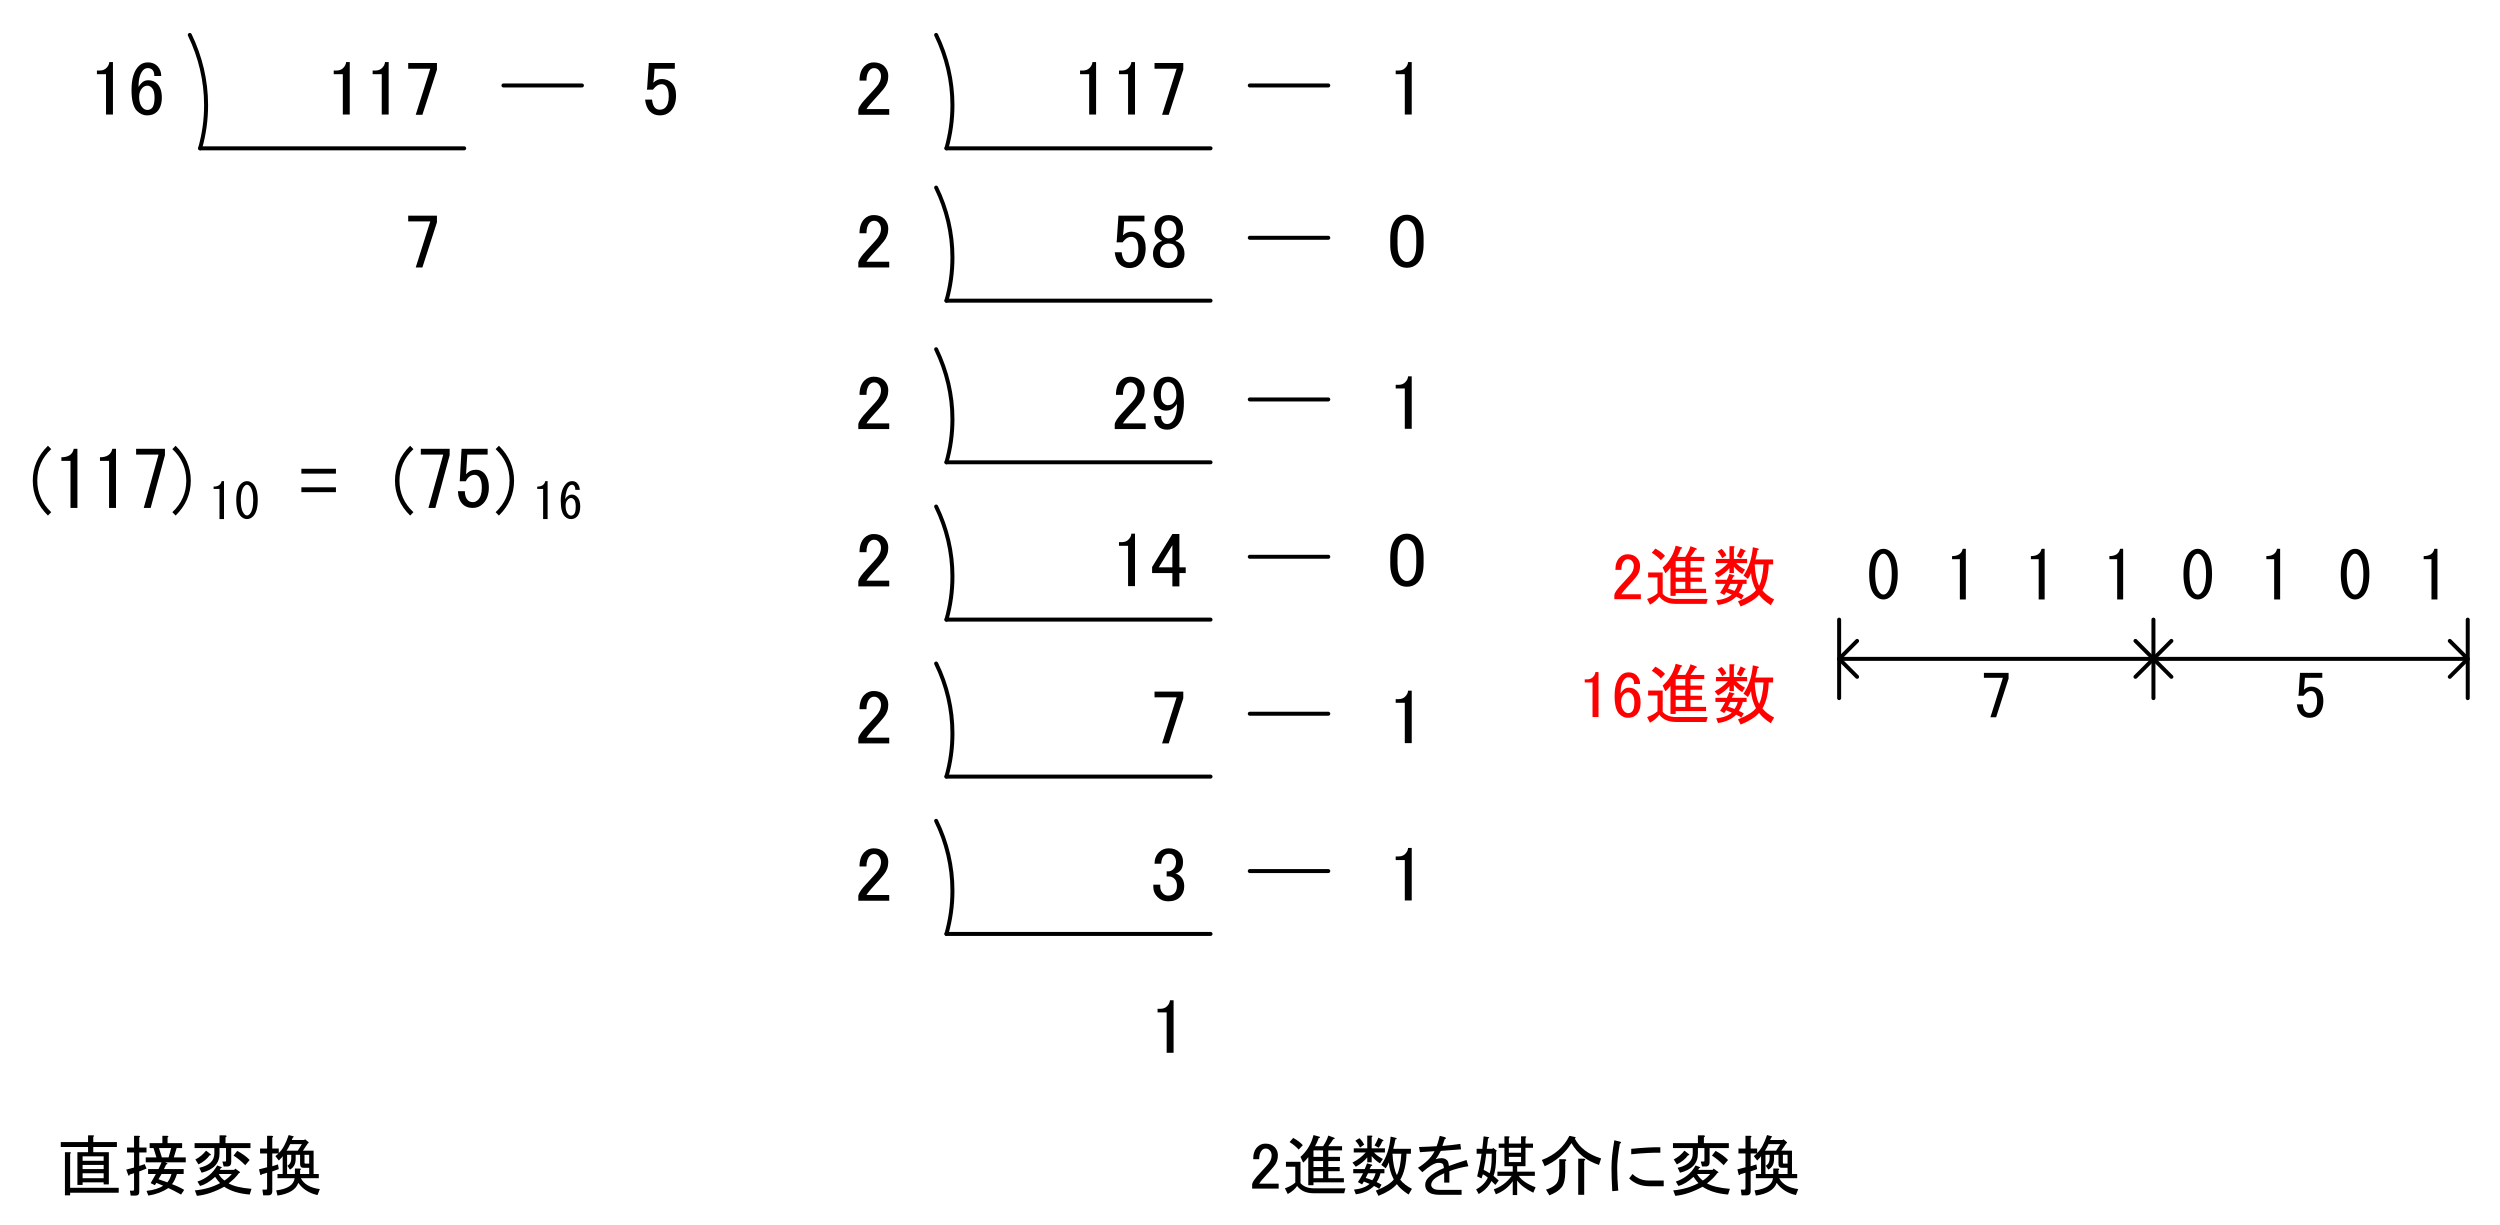<?xml version="1.0" encoding="UTF-8"?>
<svg xmlns="http://www.w3.org/2000/svg" xmlns:xlink="http://www.w3.org/1999/xlink" width="451pt" height="221pt" viewBox="0 0 451 221" version="1.2">
<defs>
<g>
<symbol overflow="visible" id="glyph0-0">
<path style="stroke:none;" d="M 2.906 -9.188 L 2.906 -0.828 L 11.156 -0.828 L 11.156 -9.188 Z M 1.812 -10.234 L 12.25 -10.234 L 12.25 0.219 L 1.812 0.219 Z M 1.812 -10.234 "/>
</symbol>
<symbol overflow="visible" id="glyph0-1">
<path style="stroke:none;" d="M 3.172 -8.594 C 3.504 -8.914 3.688 -9.281 3.719 -9.688 L 4.375 -9.688 L 4.375 -0.219 L 3.125 -0.219 L 3.125 -7.5 L 1.484 -7.5 L 1.484 -8.156 L 1.969 -8.156 C 2.477 -8.156 2.879 -8.301 3.172 -8.594 Z M 3.172 -8.594 "/>
</symbol>
<symbol overflow="visible" id="glyph0-2">
<path style="stroke:none;" d="M 0.938 -9.516 L 6.125 -9.516 L 6.125 -8.312 L 3.5 -0.172 L 2.297 -0.172 L 4.922 -8.484 L 0.938 -8.484 Z M 0.938 -9.516 "/>
</symbol>
<symbol overflow="visible" id="glyph0-3">
<path style="stroke:none;" d="M 0.766 -4.656 C 0.766 -6.656 1.203 -8.094 2.078 -8.969 C 2.516 -9.406 3.062 -9.625 3.719 -9.625 C 4.414 -9.625 4.984 -9.406 5.422 -8.969 C 5.891 -8.5 6.125 -7.898 6.125 -7.172 L 4.875 -7.172 C 4.875 -7.68 4.766 -8.047 4.547 -8.266 C 4.328 -8.484 4.051 -8.594 3.719 -8.594 C 3.395 -8.594 3.125 -8.484 2.906 -8.266 C 2.32 -7.68 2.031 -6.66 2.031 -5.203 C 2.176 -5.453 2.359 -5.688 2.578 -5.906 C 2.898 -6.238 3.301 -6.406 3.781 -6.406 C 4.438 -6.406 4.984 -6.188 5.422 -5.75 C 5.961 -5.195 6.234 -4.375 6.234 -3.281 C 6.234 -2.156 5.941 -1.301 5.359 -0.719 C 4.922 -0.281 4.32 -0.062 3.562 -0.062 C 2.906 -0.062 2.301 -0.332 1.75 -0.875 C 1.094 -1.531 0.766 -2.789 0.766 -4.656 Z M 3.672 -5.422 C 3.305 -5.422 2.992 -5.289 2.734 -5.031 C 2.336 -4.633 2.141 -4.086 2.141 -3.391 C 2.141 -2.516 2.359 -1.859 2.797 -1.422 C 3.047 -1.172 3.316 -1.047 3.609 -1.047 C 3.941 -1.047 4.219 -1.156 4.438 -1.375 C 4.758 -1.695 4.922 -2.332 4.922 -3.281 C 4.922 -4.125 4.758 -4.707 4.438 -5.031 C 4.176 -5.289 3.922 -5.422 3.672 -5.422 Z M 3.672 -5.422 "/>
</symbol>
<symbol overflow="visible" id="glyph0-4">
<path style="stroke:none;" d="M 1.375 -9.516 L 6.078 -9.516 L 6.078 -8.484 L 2.406 -8.484 L 2.406 -8.312 C 2.375 -7.625 2.32 -6.953 2.25 -6.297 C 2.207 -6.18 2.188 -6.07 2.188 -5.969 C 2.664 -6.406 3.176 -6.625 3.719 -6.625 C 4.445 -6.625 5.051 -6.383 5.531 -5.906 C 6.039 -5.395 6.297 -4.648 6.297 -3.672 C 6.297 -2.43 5.969 -1.484 5.312 -0.828 C 4.801 -0.316 4.16 -0.062 3.391 -0.062 C 2.66 -0.062 2.062 -0.297 1.594 -0.766 C 1.113 -1.242 0.82 -1.957 0.719 -2.906 L 1.969 -2.906 C 2.039 -2.207 2.223 -1.711 2.516 -1.422 C 2.734 -1.203 3.008 -1.094 3.344 -1.094 C 3.781 -1.094 4.125 -1.223 4.375 -1.484 C 4.781 -1.879 4.984 -2.551 4.984 -3.5 C 4.984 -4.414 4.816 -5.035 4.484 -5.359 C 4.266 -5.578 4.008 -5.688 3.719 -5.688 C 3.281 -5.688 2.898 -5.523 2.578 -5.203 C 2.359 -4.984 2.211 -4.816 2.141 -4.703 L 1.047 -4.703 C 1.078 -4.848 1.094 -4.977 1.094 -5.094 L 1.375 -9.297 Z M 1.375 -9.516 "/>
</symbol>
<symbol overflow="visible" id="glyph0-5">
<path style="stroke:none;" d="M 0.938 -6.344 C 0.938 -7.477 1.227 -8.336 1.812 -8.922 C 2.281 -9.391 2.844 -9.625 3.5 -9.625 C 4.301 -9.625 4.941 -9.391 5.422 -8.922 C 5.891 -8.441 6.125 -7.859 6.125 -7.172 C 6.125 -6.297 5.852 -5.531 5.312 -4.875 C 4.801 -4.25 4.27 -3.645 3.719 -3.062 C 3.426 -2.738 3.133 -2.41 2.844 -2.078 C 2.594 -1.785 2.375 -1.492 2.188 -1.203 L 6.297 -1.203 L 6.297 -0.172 L 0.719 -0.172 L 0.719 -1.094 C 0.789 -1.457 1.098 -1.969 1.641 -2.625 C 2.555 -3.613 3.305 -4.438 3.891 -5.094 C 4.504 -5.75 4.812 -6.441 4.812 -7.172 C 4.812 -7.609 4.664 -7.973 4.375 -8.266 C 4.156 -8.484 3.883 -8.594 3.562 -8.594 C 3.27 -8.594 3.016 -8.484 2.797 -8.266 C 2.391 -7.859 2.188 -7.219 2.188 -6.344 Z M 0.938 -6.344 "/>
</symbol>
<symbol overflow="visible" id="glyph0-6">
<path style="stroke:none;" d="M 0.938 -7 C 0.938 -7.801 1.191 -8.457 1.703 -8.969 C 2.141 -9.406 2.738 -9.625 3.5 -9.625 C 4.27 -9.625 4.891 -9.391 5.359 -8.922 C 5.836 -8.441 6.078 -7.801 6.078 -7 C 6.078 -6.383 5.859 -5.859 5.422 -5.422 C 5.234 -5.234 5.016 -5.102 4.766 -5.031 L 4.766 -4.922 C 5.086 -4.848 5.395 -4.664 5.688 -4.375 C 6.125 -3.938 6.344 -3.352 6.344 -2.625 C 6.344 -1.895 6.086 -1.273 5.578 -0.766 C 5.109 -0.297 4.414 -0.062 3.5 -0.062 C 2.594 -0.062 1.898 -0.297 1.422 -0.766 C 0.91 -1.273 0.656 -1.895 0.656 -2.625 C 0.656 -3.352 0.875 -3.938 1.312 -4.375 C 1.602 -4.664 1.914 -4.848 2.25 -4.922 L 2.25 -5.031 C 2.031 -5.102 1.789 -5.27 1.531 -5.531 C 1.133 -5.926 0.938 -6.414 0.938 -7 Z M 3.5 -8.641 C 3.133 -8.641 2.828 -8.516 2.578 -8.266 C 2.285 -7.973 2.141 -7.551 2.141 -7 C 2.141 -6.488 2.285 -6.086 2.578 -5.797 C 2.828 -5.547 3.117 -5.422 3.453 -5.422 C 3.891 -5.422 4.219 -5.531 4.438 -5.75 C 4.727 -6.039 4.875 -6.457 4.875 -7 C 4.875 -7.551 4.727 -7.973 4.438 -8.266 C 4.176 -8.516 3.863 -8.641 3.5 -8.641 Z M 3.5 -4.484 C 3.031 -4.484 2.648 -4.336 2.359 -4.047 C 2.066 -3.754 1.922 -3.336 1.922 -2.797 C 1.922 -2.242 2.082 -1.805 2.406 -1.484 C 2.695 -1.191 3.062 -1.047 3.5 -1.047 C 3.938 -1.047 4.301 -1.191 4.594 -1.484 C 4.926 -1.805 5.094 -2.242 5.094 -2.797 C 5.094 -3.336 4.926 -3.773 4.594 -4.109 C 4.344 -4.359 3.977 -4.484 3.5 -4.484 Z M 3.5 -4.484 "/>
</symbol>
<symbol overflow="visible" id="glyph0-7">
<path style="stroke:none;" d="M 0.5 -5.422 C 0.5 -7.023 0.863 -8.191 1.594 -8.922 C 2.102 -9.43 2.738 -9.688 3.5 -9.688 C 4.27 -9.688 4.91 -9.43 5.422 -8.922 C 6.148 -8.191 6.516 -7.023 6.516 -5.422 L 6.516 -4.328 C 6.516 -2.754 6.148 -1.602 5.422 -0.875 C 4.91 -0.363 4.27 -0.109 3.5 -0.109 C 2.738 -0.109 2.102 -0.363 1.594 -0.875 C 0.863 -1.602 0.5 -2.754 0.5 -4.328 Z M 3.5 -8.641 C 3.133 -8.641 2.805 -8.492 2.516 -8.203 C 2.047 -7.734 1.812 -6.844 1.812 -5.531 L 1.812 -4.266 C 1.812 -2.992 2.066 -2.102 2.578 -1.594 C 2.867 -1.301 3.176 -1.156 3.5 -1.156 C 3.863 -1.156 4.191 -1.301 4.484 -1.594 C 4.961 -2.062 5.203 -2.953 5.203 -4.266 L 5.203 -5.531 C 5.203 -6.844 4.961 -7.734 4.484 -8.203 C 4.191 -8.492 3.863 -8.641 3.5 -8.641 Z M 3.5 -8.641 "/>
</symbol>
<symbol overflow="visible" id="glyph0-8">
<path style="stroke:none;" d="M 0.766 -6.406 C 0.766 -7.5 1.094 -8.375 1.75 -9.031 C 2.156 -9.426 2.703 -9.625 3.391 -9.625 C 4.047 -9.625 4.613 -9.391 5.094 -8.922 C 5.852 -8.148 6.234 -6.816 6.234 -4.922 C 6.234 -2.992 5.832 -1.629 5.031 -0.828 C 4.52 -0.316 3.922 -0.062 3.234 -0.062 C 2.535 -0.062 1.988 -0.258 1.594 -0.656 C 1.113 -1.133 0.875 -1.754 0.875 -2.516 L 2.141 -2.516 C 2.098 -2.047 2.242 -1.645 2.578 -1.312 C 2.723 -1.164 2.941 -1.094 3.234 -1.094 C 3.555 -1.094 3.848 -1.223 4.109 -1.484 C 4.691 -2.066 4.984 -3.141 4.984 -4.703 C 4.836 -4.484 4.672 -4.285 4.484 -4.109 C 4.086 -3.703 3.598 -3.5 3.016 -3.5 C 2.461 -3.5 2.004 -3.68 1.641 -4.047 C 1.055 -4.629 0.766 -5.414 0.766 -6.406 Z M 3.391 -8.641 C 3.098 -8.641 2.844 -8.531 2.625 -8.312 C 2.258 -7.945 2.078 -7.312 2.078 -6.406 C 2.078 -5.676 2.223 -5.164 2.516 -4.875 C 2.773 -4.613 3.031 -4.484 3.281 -4.484 C 3.719 -4.484 4.047 -4.594 4.266 -4.812 C 4.672 -5.219 4.875 -5.711 4.875 -6.297 C 4.875 -7.203 4.672 -7.859 4.266 -8.266 C 4.016 -8.516 3.723 -8.641 3.391 -8.641 Z M 3.391 -8.641 "/>
</symbol>
<symbol overflow="visible" id="glyph0-9">
<path style="stroke:none;" d="M 4.156 -9.625 L 5.422 -9.625 L 5.422 -3.609 L 6.562 -3.609 L 6.562 -2.578 L 5.422 -2.578 L 5.422 -0.172 L 4.156 -0.172 L 4.156 -2.578 L 0.5 -2.578 L 0.5 -3.672 Z M 4.156 -7.609 L 1.703 -3.609 L 4.156 -3.609 Z M 4.156 -7.609 "/>
</symbol>
<symbol overflow="visible" id="glyph0-10">
<path style="stroke:none;" d="M 0.938 -6.844 C 0.938 -7.676 1.207 -8.367 1.75 -8.922 C 2.227 -9.391 2.812 -9.625 3.5 -9.625 C 4.301 -9.625 4.941 -9.391 5.422 -8.922 C 5.859 -8.484 6.078 -7.898 6.078 -7.172 C 6.078 -6.441 5.895 -5.895 5.531 -5.531 C 5.27 -5.27 4.992 -5.125 4.703 -5.094 C 5.066 -4.977 5.379 -4.797 5.641 -4.547 C 6.078 -4.109 6.297 -3.523 6.297 -2.797 C 6.297 -1.992 6.039 -1.336 5.531 -0.828 C 5.02 -0.316 4.305 -0.062 3.391 -0.062 C 2.629 -0.062 1.992 -0.316 1.484 -0.828 C 0.973 -1.336 0.719 -1.938 0.719 -2.625 L 0.719 -3.062 L 1.969 -3.062 L 1.969 -2.688 C 1.969 -2.207 2.133 -1.805 2.469 -1.484 C 2.719 -1.223 3.023 -1.094 3.391 -1.094 C 3.867 -1.094 4.254 -1.238 4.547 -1.531 C 4.836 -1.82 4.984 -2.281 4.984 -2.906 C 4.984 -3.414 4.836 -3.816 4.547 -4.109 C 4.254 -4.398 3.926 -4.547 3.562 -4.547 L 3.125 -4.547 L 3.125 -5.469 L 3.453 -5.469 C 3.773 -5.469 4.082 -5.613 4.375 -5.906 C 4.664 -6.195 4.812 -6.617 4.812 -7.172 C 4.812 -7.641 4.664 -8.02 4.375 -8.312 C 4.156 -8.531 3.863 -8.641 3.5 -8.641 C 3.176 -8.641 2.883 -8.516 2.625 -8.266 C 2.332 -7.973 2.172 -7.5 2.141 -6.844 Z M 0.938 -6.844 "/>
</symbol>
<symbol overflow="visible" id="glyph1-0">
<path style="stroke:none;" d="M 2.906 -9.188 L 2.906 -0.828 L 11.156 -0.828 L 11.156 -9.188 Z M 1.812 -10.234 L 12.25 -10.234 L 12.25 0.219 L 1.812 0.219 Z M 1.812 -10.234 "/>
</symbol>
<symbol overflow="visible" id="glyph1-1">
<path style="stroke:none;" d="M 5.969 1.266 C 4.145 -0.523 3.234 -2.625 3.234 -5.031 C 3.234 -7.438 4.145 -9.535 5.969 -11.328 L 6.562 -10.719 C 4.883 -9.156 4.047 -7.258 4.047 -5.031 C 4.047 -2.812 4.883 -0.914 6.562 0.656 Z M 5.969 1.266 "/>
</symbol>
<symbol overflow="visible" id="glyph1-2">
<path style="stroke:none;" d="M 3.016 -0.109 L 3.016 -8.594 L 1.375 -8.594 L 1.375 -9.25 C 2.645 -9.25 3.391 -9.758 3.609 -10.781 L 4.266 -10.781 L 4.266 -0.109 Z M 3.016 -0.109 "/>
</symbol>
<symbol overflow="visible" id="glyph1-3">
<path style="stroke:none;" d="M 2.25 -0.109 L 4.922 -9.734 L 0.875 -9.734 L 0.875 -10.781 L 6.078 -10.781 L 6.078 -9.625 L 3.5 -0.109 Z M 2.25 -0.109 "/>
</symbol>
<symbol overflow="visible" id="glyph1-4">
<path style="stroke:none;" d="M 3.719 -5.031 C 3.719 -2.625 2.805 -0.523 0.984 1.266 L 0.391 0.656 C 2.066 -0.914 2.906 -2.812 2.906 -5.031 C 2.906 -7.258 2.066 -9.156 0.391 -10.719 L 0.984 -11.328 C 2.805 -9.535 3.719 -7.438 3.719 -5.031 Z M 3.719 -5.031 "/>
</symbol>
<symbol overflow="visible" id="glyph1-5">
<path style="stroke:none;" d="M 6.562 -7.172 L 6.562 -6.297 L 0.328 -6.297 L 0.328 -7.172 Z M 6.562 -3.828 L 6.562 -2.953 L 0.328 -2.953 L 0.328 -3.828 Z M 6.562 -3.828 "/>
</symbol>
<symbol overflow="visible" id="glyph1-6">
<path style="stroke:none;" d="M 1.859 -3.125 C 1.859 -2.395 2.039 -1.848 2.406 -1.484 C 2.625 -1.266 2.938 -1.156 3.344 -1.156 C 3.664 -1.156 3.973 -1.301 4.266 -1.594 C 4.703 -2.031 4.922 -2.758 4.922 -3.781 C 4.922 -4.727 4.738 -5.383 4.375 -5.75 C 4.156 -5.969 3.898 -6.078 3.609 -6.078 C 2.953 -6.078 2.426 -5.691 2.031 -4.922 L 0.938 -4.922 L 1.266 -10.781 L 5.969 -10.781 L 5.969 -9.734 L 2.297 -9.734 L 2.078 -6.188 C 2.555 -6.727 3.16 -7 3.891 -7 C 4.43 -7 4.906 -6.801 5.312 -6.406 C 5.895 -5.82 6.188 -4.945 6.188 -3.781 C 6.188 -2.539 5.836 -1.57 5.141 -0.875 C 4.629 -0.363 4.008 -0.109 3.281 -0.109 C 2.52 -0.109 1.922 -0.328 1.484 -0.766 C 0.93 -1.316 0.641 -2.102 0.609 -3.125 Z M 1.859 -3.125 "/>
</symbol>
<symbol overflow="visible" id="glyph2-0">
<path style="stroke:none;" d="M 1.859 -5.906 L 1.859 -0.531 L 7.172 -0.531 L 7.172 -5.906 Z M 1.156 -6.578 L 7.875 -6.578 L 7.875 0.141 L 1.156 0.141 Z M 1.156 -6.578 "/>
</symbol>
<symbol overflow="visible" id="glyph2-1">
<path style="stroke:none;" d="M 1.938 -0.078 L 1.938 -5.516 L 0.875 -5.516 L 0.875 -5.938 C 1.695 -5.938 2.18 -6.266 2.328 -6.922 L 2.75 -6.922 L 2.75 -0.078 Z M 1.938 -0.078 "/>
</symbol>
<symbol overflow="visible" id="glyph2-2">
<path style="stroke:none;" d="M 0.281 -3.516 C 0.281 -4.898 0.562 -5.875 1.125 -6.438 C 1.457 -6.758 1.82 -6.922 2.219 -6.922 C 2.613 -6.922 2.977 -6.758 3.312 -6.438 C 3.875 -5.875 4.156 -4.898 4.156 -3.516 C 4.156 -2.109 3.875 -1.125 3.312 -0.562 C 2.977 -0.238 2.613 -0.078 2.219 -0.078 C 1.82 -0.078 1.457 -0.238 1.125 -0.562 C 0.562 -1.125 0.281 -2.109 0.281 -3.516 Z M 3.344 -3.516 C 3.344 -4.754 3.117 -5.598 2.672 -6.047 C 2.535 -6.191 2.383 -6.266 2.219 -6.266 C 2.051 -6.266 1.898 -6.191 1.766 -6.047 C 1.316 -5.578 1.094 -4.734 1.094 -3.516 C 1.094 -2.254 1.316 -1.398 1.766 -0.953 C 1.898 -0.805 2.051 -0.734 2.219 -0.734 C 2.383 -0.734 2.535 -0.805 2.672 -0.953 C 3.117 -1.398 3.344 -2.254 3.344 -3.516 Z M 3.344 -3.516 "/>
</symbol>
<symbol overflow="visible" id="glyph2-3">
<path style="stroke:none;" d="M 3.125 -5.344 C 3.125 -5.695 3.047 -5.957 2.891 -6.125 C 2.797 -6.219 2.676 -6.266 2.531 -6.266 C 2.344 -6.266 2.18 -6.191 2.047 -6.047 C 1.641 -5.648 1.391 -4.863 1.297 -3.688 C 1.629 -4.227 2.031 -4.5 2.5 -4.5 C 2.852 -4.5 3.172 -4.359 3.453 -4.078 C 3.828 -3.703 4.016 -3.129 4.016 -2.359 C 4.016 -1.516 3.812 -0.895 3.406 -0.5 C 3.125 -0.219 2.766 -0.078 2.328 -0.078 C 1.922 -0.078 1.555 -0.238 1.234 -0.562 C 0.742 -1.051 0.5 -2 0.5 -3.406 C 0.5 -4.789 0.836 -5.82 1.516 -6.5 C 1.797 -6.781 2.145 -6.922 2.562 -6.922 C 2.914 -6.922 3.195 -6.816 3.406 -6.609 C 3.738 -6.285 3.914 -5.863 3.938 -5.344 Z M 2.359 -3.875 C 2.148 -3.875 1.961 -3.789 1.797 -3.625 C 1.516 -3.344 1.375 -2.969 1.375 -2.5 C 1.375 -1.77 1.535 -1.242 1.859 -0.922 C 2.004 -0.773 2.172 -0.703 2.359 -0.703 C 2.547 -0.703 2.723 -0.785 2.891 -0.953 C 3.098 -1.16 3.203 -1.629 3.203 -2.359 C 3.203 -2.992 3.082 -3.426 2.844 -3.656 C 2.707 -3.801 2.547 -3.875 2.359 -3.875 Z M 2.359 -3.875 "/>
</symbol>
<symbol overflow="visible" id="glyph3-0">
<path style="stroke:none;" d="M 2.484 -7.875 L 2.484 -0.703 L 9.562 -0.703 L 9.562 -7.875 Z M 1.547 -8.766 L 10.5 -8.766 L 10.5 0.188 L 1.547 0.188 Z M 1.547 -8.766 "/>
</symbol>
<symbol overflow="visible" id="glyph3-1">
<path style="stroke:none;" d="M 0.375 -4.688 C 0.375 -6.531 0.75 -7.828 1.5 -8.578 C 1.938 -9.016 2.422 -9.234 2.953 -9.234 C 3.484 -9.234 3.969 -9.016 4.406 -8.578 C 5.156 -7.828 5.531 -6.531 5.531 -4.688 C 5.531 -2.812 5.156 -1.5 4.406 -0.75 C 3.969 -0.312 3.484 -0.094 2.953 -0.094 C 2.422 -0.094 1.938 -0.312 1.5 -0.75 C 0.75 -1.5 0.375 -2.812 0.375 -4.688 Z M 4.453 -4.688 C 4.453 -6.344 4.156 -7.469 3.562 -8.062 C 3.375 -8.25 3.172 -8.344 2.953 -8.344 C 2.734 -8.344 2.531 -8.25 2.344 -8.062 C 1.75 -7.438 1.453 -6.312 1.453 -4.688 C 1.453 -3 1.75 -1.859 2.344 -1.266 C 2.531 -1.078 2.734 -0.984 2.953 -0.984 C 3.172 -0.984 3.375 -1.078 3.562 -1.266 C 4.156 -1.859 4.453 -3 4.453 -4.688 Z M 4.453 -4.688 "/>
</symbol>
<symbol overflow="visible" id="glyph3-2">
<path style="stroke:none;" d="M 2.578 -0.094 L 2.578 -7.359 L 1.172 -7.359 L 1.172 -7.922 C 2.266 -7.922 2.906 -8.359 3.094 -9.234 L 3.656 -9.234 L 3.656 -0.094 Z M 2.578 -0.094 "/>
</symbol>
<symbol overflow="visible" id="glyph4-0">
<path style="stroke:none;" d="M 2.484 -7.875 L 2.484 -0.703 L 9.562 -0.703 L 9.562 -7.875 Z M 1.547 -8.766 L 10.5 -8.766 L 10.5 0.188 L 1.547 0.188 Z M 1.547 -8.766 "/>
</symbol>
<symbol overflow="visible" id="glyph4-1">
<path style="stroke:none;" d="M 1.172 -8.156 L 5.203 -8.156 L 5.203 -7.266 L 2.062 -7.266 L 2.062 -7.125 C 2.031 -6.531 1.984 -5.953 1.922 -5.391 C 1.891 -5.297 1.875 -5.203 1.875 -5.109 C 2.281 -5.484 2.719 -5.672 3.188 -5.672 C 3.812 -5.672 4.328 -5.469 4.734 -5.062 C 5.172 -4.625 5.391 -3.984 5.391 -3.141 C 5.391 -2.078 5.109 -1.266 4.547 -0.703 C 4.109 -0.266 3.562 -0.047 2.906 -0.047 C 2.281 -0.047 1.766 -0.25 1.359 -0.656 C 0.953 -1.062 0.703 -1.672 0.609 -2.484 L 1.688 -2.484 C 1.75 -1.891 1.906 -1.469 2.156 -1.219 C 2.344 -1.031 2.578 -0.938 2.859 -0.938 C 3.234 -0.938 3.531 -1.047 3.75 -1.266 C 4.094 -1.609 4.266 -2.188 4.266 -3 C 4.266 -3.781 4.125 -4.312 3.844 -4.594 C 3.656 -4.781 3.438 -4.875 3.188 -4.875 C 2.812 -4.875 2.484 -4.734 2.203 -4.453 C 2.016 -4.266 1.891 -4.125 1.828 -4.031 L 0.891 -4.031 C 0.922 -4.156 0.938 -4.266 0.938 -4.359 L 1.172 -7.969 Z M 1.172 -8.156 "/>
</symbol>
<symbol overflow="visible" id="glyph4-2">
<path style="stroke:none;" d="M 0.797 -8.156 L 5.25 -8.156 L 5.25 -7.125 L 3 -0.141 L 1.969 -0.141 L 4.219 -7.266 L 0.797 -7.266 Z M 0.797 -8.156 "/>
</symbol>
<symbol overflow="visible" id="glyph4-3">
<path style="stroke:none;" d="M 0.797 -5.438 C 0.797 -6.406 1.047 -7.141 1.547 -7.641 C 1.953 -8.047 2.438 -8.25 3 -8.25 C 3.688 -8.25 4.234 -8.047 4.641 -7.641 C 5.047 -7.234 5.25 -6.734 5.25 -6.141 C 5.25 -5.391 5.016 -4.734 4.547 -4.172 C 4.109 -3.641 3.656 -3.125 3.188 -2.625 C 2.938 -2.344 2.688 -2.062 2.438 -1.781 C 2.219 -1.531 2.031 -1.281 1.875 -1.031 L 5.391 -1.031 L 5.391 -0.141 L 0.609 -0.141 L 0.609 -0.938 C 0.672 -1.25 0.938 -1.688 1.406 -2.25 C 2.188 -3.094 2.828 -3.797 3.328 -4.359 C 3.859 -4.922 4.125 -5.516 4.125 -6.141 C 4.125 -6.516 4 -6.828 3.75 -7.078 C 3.562 -7.266 3.328 -7.359 3.047 -7.359 C 2.797 -7.359 2.578 -7.266 2.391 -7.078 C 2.047 -6.734 1.875 -6.188 1.875 -5.438 Z M 0.797 -5.438 "/>
</symbol>
<symbol overflow="visible" id="glyph4-4">
<path style="stroke:none;" d="M 0.516 -0.188 C 1.266 -0.438 1.891 -0.781 2.391 -1.219 L 2.391 -4.078 L 0.703 -4.078 L 0.703 -4.969 L 3.328 -4.969 L 3.328 -1.125 C 3.891 -0.5 4.688 -0.188 5.719 -0.188 L 11.438 -0.188 L 11.203 0.703 L 5.719 0.703 C 4.375 0.703 3.375 0.266 2.719 -0.609 C 2.344 -0.047 1.781 0.438 1.031 0.844 Z M 4.734 -5.812 C 4.359 -5.312 4.047 -4.984 3.797 -4.828 L 3.328 -5.859 C 4.516 -6.922 5.297 -8.234 5.672 -9.797 L 6.703 -9.516 C 6.953 -9.422 6.922 -9.328 6.609 -9.234 C 6.453 -8.766 6.234 -8.281 5.953 -7.781 L 7.406 -7.781 C 7.844 -8.438 8.156 -9.078 8.344 -9.703 L 9.375 -9.328 C 9.594 -9.172 9.547 -9.078 9.234 -9.047 C 9.016 -8.672 8.719 -8.25 8.344 -7.781 L 10.828 -7.781 L 10.828 -7.031 L 8.344 -7.031 L 8.344 -5.859 L 10.453 -5.859 L 10.453 -5.109 L 8.344 -5.109 L 8.344 -4.031 L 10.406 -4.031 L 10.406 -3.281 L 8.344 -3.281 L 8.344 -2.016 L 11.156 -2.016 L 11.156 -1.266 L 5.672 -1.266 L 5.672 -0.75 L 4.734 -0.75 Z M 5.672 -3.281 L 5.672 -2.016 L 7.406 -2.016 L 7.406 -3.281 Z M 5.672 -5.109 L 5.672 -4.031 L 7.406 -4.031 L 7.406 -5.109 Z M 5.672 -7.031 L 5.672 -5.859 L 7.406 -5.859 L 7.406 -7.031 Z M 3 -7.172 C 2.594 -7.641 2.047 -8.094 1.359 -8.531 L 2.016 -9.281 C 2.797 -8.844 3.375 -8.406 3.75 -7.969 Z M 3 -7.172 "/>
</symbol>
<symbol overflow="visible" id="glyph4-5">
<path style="stroke:none;" d="M 8.719 -2.578 C 9.156 -3.422 9.422 -4.703 9.516 -6.422 L 7.922 -6.422 C 8.016 -4.703 8.281 -3.422 8.719 -2.578 Z M 10.453 -6.422 C 10.391 -4.484 10.016 -2.922 9.328 -1.734 C 9.828 -1.109 10.531 -0.562 11.438 -0.094 L 10.828 0.938 C 9.828 0.281 9.125 -0.344 8.719 -0.938 C 8 -0.125 6.891 0.578 5.391 1.172 L 4.922 0.234 C 6.547 -0.422 7.625 -1.094 8.156 -1.781 C 7.625 -2.812 7.328 -3.844 7.266 -4.875 C 7.078 -4.406 6.891 -4.047 6.703 -3.797 L 5.906 -4.406 C 6.844 -5.781 7.406 -7.484 7.594 -9.516 L 8.578 -9.281 C 8.766 -9.156 8.719 -9.062 8.438 -9 C 8.344 -8.438 8.219 -7.875 8.062 -7.312 L 11.25 -7.312 L 11.25 -6.422 Z M 6.094 -8.672 C 5.906 -8.203 5.688 -7.812 5.438 -7.5 L 4.688 -7.922 C 4.938 -8.328 5.172 -8.797 5.391 -9.328 L 6.234 -8.906 C 6.359 -8.781 6.312 -8.703 6.094 -8.672 Z M 3.094 -2.062 C 3.531 -1.938 3.922 -1.797 4.266 -1.641 C 4.516 -1.922 4.719 -2.344 4.875 -2.906 L 3.516 -2.906 C 3.391 -2.625 3.25 -2.344 3.094 -2.062 Z M 2.438 -0.891 L 1.688 -1.312 C 2 -1.781 2.312 -2.312 2.625 -2.906 L 0.844 -2.906 L 0.844 -3.656 L 2.906 -3.656 C 3.094 -4.062 3.234 -4.406 3.328 -4.688 L 4.219 -4.453 C 4.344 -4.328 4.297 -4.25 4.078 -4.219 L 3.797 -3.656 L 6.469 -3.656 L 6.469 -2.906 L 5.766 -2.906 C 5.609 -2.281 5.375 -1.75 5.062 -1.312 C 5.344 -1.188 5.641 -1.031 5.953 -0.844 L 5.531 -0.094 C 5.188 -0.312 4.875 -0.484 4.594 -0.609 C 3.781 0.203 2.688 0.703 1.312 0.891 L 0.984 0.047 C 2.203 -0.078 3.141 -0.422 3.797 -0.984 C 3.453 -1.141 3.109 -1.281 2.766 -1.406 Z M 3.375 -9.703 L 4.125 -9.703 C 4.375 -9.672 4.391 -9.578 4.172 -9.422 L 4.172 -7.406 L 6.562 -7.406 L 6.562 -6.656 L 4.594 -6.656 C 4.938 -6.25 5.469 -5.859 6.188 -5.484 L 5.672 -4.688 C 5.141 -5 4.641 -5.438 4.172 -6 L 4.172 -4.875 L 3.375 -4.875 L 3.375 -5.766 C 2.875 -5.141 2.188 -4.578 1.312 -4.078 L 0.703 -4.828 C 1.672 -5.328 2.469 -5.938 3.094 -6.656 L 0.938 -6.656 L 0.938 -7.406 L 3.375 -7.406 Z M 2.062 -7.547 C 1.844 -8.016 1.562 -8.422 1.219 -8.766 L 1.969 -9.234 C 2.344 -8.859 2.625 -8.469 2.812 -8.062 Z M 2.062 -7.547 "/>
</symbol>
<symbol overflow="visible" id="glyph4-6">
<path style="stroke:none;" d="M 2.719 -7.359 C 3 -7.641 3.156 -7.953 3.188 -8.297 L 3.75 -8.297 L 3.75 -0.188 L 2.672 -0.188 L 2.672 -6.422 L 1.266 -6.422 L 1.266 -6.984 L 1.688 -6.984 C 2.125 -6.984 2.469 -7.109 2.719 -7.359 Z M 2.719 -7.359 "/>
</symbol>
<symbol overflow="visible" id="glyph4-7">
<path style="stroke:none;" d="M 0.656 -3.984 C 0.656 -5.703 1.031 -6.938 1.781 -7.688 C 2.156 -8.062 2.625 -8.25 3.188 -8.25 C 3.781 -8.25 4.266 -8.062 4.641 -7.688 C 5.047 -7.281 5.25 -6.766 5.25 -6.141 L 4.172 -6.141 C 4.172 -6.578 4.078 -6.891 3.891 -7.078 C 3.703 -7.266 3.469 -7.359 3.188 -7.359 C 2.906 -7.359 2.672 -7.266 2.484 -7.078 C 1.984 -6.578 1.734 -5.703 1.734 -4.453 C 1.859 -4.672 2.016 -4.875 2.203 -5.062 C 2.484 -5.344 2.828 -5.484 3.234 -5.484 C 3.797 -5.484 4.266 -5.297 4.641 -4.922 C 5.109 -4.453 5.344 -3.75 5.344 -2.812 C 5.344 -1.844 5.094 -1.109 4.594 -0.609 C 4.219 -0.234 3.703 -0.047 3.047 -0.047 C 2.484 -0.047 1.969 -0.281 1.5 -0.75 C 0.938 -1.312 0.656 -2.391 0.656 -3.984 Z M 3.141 -4.641 C 2.828 -4.641 2.562 -4.531 2.344 -4.312 C 2 -3.969 1.828 -3.5 1.828 -2.906 C 1.828 -2.156 2.016 -1.594 2.391 -1.219 C 2.609 -1 2.844 -0.891 3.094 -0.891 C 3.375 -0.891 3.609 -0.984 3.797 -1.172 C 4.078 -1.453 4.219 -2 4.219 -2.812 C 4.219 -3.531 4.078 -4.031 3.797 -4.312 C 3.578 -4.531 3.359 -4.641 3.141 -4.641 Z M 3.141 -4.641 "/>
</symbol>
<symbol overflow="visible" id="glyph4-8">
<path style="stroke:none;" d="M 5.766 -9.75 L 6.656 -9.75 C 6.906 -9.719 6.922 -9.625 6.703 -9.469 L 6.703 -8.531 L 10.969 -8.531 L 10.969 -7.641 L 6.703 -7.641 L 6.703 -6.703 L 9.516 -6.703 L 9.516 -0.891 L 8.578 -0.891 L 8.578 -1.266 L 4.781 -1.266 L 4.781 -0.797 L 3.844 -0.797 L 3.844 -6.703 L 5.766 -6.703 L 5.766 -7.641 L 0.844 -7.641 L 0.844 -8.531 L 5.766 -8.531 Z M 8.578 -5.953 L 4.781 -5.953 L 4.781 -5.156 L 8.578 -5.156 Z M 8.578 -2.906 L 4.781 -2.906 L 4.781 -2.016 L 8.578 -2.016 Z M 8.578 -4.406 L 4.781 -4.406 L 4.781 -3.656 L 8.578 -3.656 Z M 1.594 -6.703 L 2.484 -6.703 C 2.734 -6.672 2.75 -6.578 2.531 -6.422 L 2.531 -0.281 L 11.297 -0.281 L 11.297 0.609 L 2.531 0.609 L 2.531 1.078 L 1.594 1.078 Z M 1.594 -6.703 "/>
</symbol>
<symbol overflow="visible" id="glyph4-9">
<path style="stroke:none;" d="M 7.641 -4.875 L 8.016 -4.734 C 8.141 -4.609 8.094 -4.531 7.875 -4.5 L 7.453 -3.656 L 11.016 -3.656 L 11.016 -2.766 L 9.797 -2.766 C 9.547 -1.953 9.25 -1.344 8.906 -0.938 C 9.688 -0.656 10.422 -0.312 11.109 0.094 L 10.547 0.938 C 9.516 0.375 8.75 -0.016 8.25 -0.234 C 7.219 0.453 6.016 0.906 4.641 1.125 L 4.312 0.281 C 5.625 0.125 6.625 -0.188 7.312 -0.656 L 6.094 -1.172 L 5.812 -0.75 L 5.062 -1.125 L 6 -2.766 L 4.594 -2.766 L 4.594 -3.656 L 6.469 -3.656 L 7.031 -4.875 L 4.172 -4.875 L 4.172 -5.766 L 6.094 -5.766 L 5.578 -7.453 L 4.875 -7.453 L 4.875 -8.344 L 7.172 -8.344 L 7.172 -9.656 L 8.062 -9.656 C 8.312 -9.625 8.328 -9.531 8.109 -9.375 L 8.109 -8.344 L 10.734 -8.344 L 10.734 -7.453 L 9.75 -7.453 L 9.234 -5.766 L 11.391 -5.766 L 11.391 -4.875 Z M 8.062 -1.266 C 8.375 -1.609 8.625 -2.109 8.812 -2.766 L 7.031 -2.766 L 6.469 -1.828 Z M 7.078 -5.766 L 8.297 -5.766 L 8.766 -7.453 L 6.562 -7.453 Z M 2.062 -9.656 L 2.953 -9.656 C 3.203 -9.625 3.219 -9.531 3 -9.375 L 3 -7.547 L 4.312 -7.547 L 4.312 -6.656 L 3 -6.656 L 3 -4.219 L 3.984 -4.547 L 4.312 -3.75 L 3 -3.234 L 3 0.469 C 3 0.906 2.781 1.125 2.344 1.125 L 1.453 1.125 L 1.312 0.234 L 1.875 0.234 C 2 0.234 2.062 0.172 2.062 0.047 L 2.062 -2.906 L 1.266 -2.672 C 1.234 -2.453 1.156 -2.406 1.031 -2.531 L 0.656 -3.562 L 2.062 -3.938 L 2.062 -6.656 L 0.797 -6.656 L 0.797 -7.547 L 2.062 -7.547 Z M 2.062 -9.656 "/>
</symbol>
<symbol overflow="visible" id="glyph4-10">
<path style="stroke:none;" d="M 6.375 -1.594 C 6.938 -1.969 7.375 -2.359 7.688 -2.766 L 5.344 -2.766 C 5.562 -2.328 5.906 -1.938 6.375 -1.594 Z M 5.531 -3.516 L 8.156 -3.516 L 8.297 -3.75 L 9.094 -3.188 C 9.25 -3.062 9.219 -2.984 9 -2.953 C 8.531 -2.297 7.906 -1.672 7.125 -1.078 C 8 -0.578 9.375 -0.25 11.25 -0.094 L 10.922 0.938 C 9.016 0.781 7.484 0.312 6.328 -0.469 C 4.609 0.469 2.969 1.016 1.406 1.172 L 1.031 0.188 C 2.719 0.031 4.234 -0.406 5.578 -1.125 C 5.328 -1.375 5.031 -1.75 4.688 -2.25 C 3.719 -1.375 2.812 -0.828 1.969 -0.609 L 1.5 -1.406 C 3.094 -1.938 4.281 -2.906 5.062 -4.312 L 5.812 -4.031 C 5.969 -3.938 5.938 -3.875 5.719 -3.844 Z M 7.594 -4.922 C 7.594 -4.391 7.359 -4.125 6.891 -4.125 L 6.234 -4.125 L 6 -5.016 L 6.516 -5.016 C 6.609 -5.016 6.656 -5.062 6.656 -5.156 L 6.656 -7.453 L 5.484 -7.453 L 5.484 -6.469 C 5.484 -4.688 4.406 -3.531 2.25 -3 L 1.828 -3.891 C 3.641 -4.297 4.547 -5.156 4.547 -6.469 L 4.547 -7.453 L 0.984 -7.453 L 0.984 -8.344 L 5.484 -8.344 L 5.484 -9.75 L 6.516 -9.75 C 6.828 -9.688 6.844 -9.562 6.562 -9.375 L 6.562 -8.344 L 11.062 -8.344 L 11.062 -7.453 L 7.594 -7.453 Z M 1.125 -5.391 C 1.906 -5.797 2.547 -6.328 3.047 -6.984 L 3.891 -6.328 C 3.984 -6.203 3.922 -6.141 3.703 -6.141 C 3.234 -5.484 2.562 -4.938 1.688 -4.5 Z M 8.672 -6.938 C 9.609 -6.438 10.359 -5.891 10.922 -5.297 L 10.125 -4.359 C 9.406 -5.078 8.703 -5.656 8.016 -6.094 Z M 8.672 -6.938 "/>
</symbol>
<symbol overflow="visible" id="glyph4-11">
<path style="stroke:none;" d="M 4.172 -7.359 L 4.172 -6.562 C 4.859 -7.188 5.453 -8.266 5.953 -9.797 L 6.844 -9.562 C 6.906 -9.5 6.859 -9.422 6.703 -9.328 L 6.516 -8.906 L 8.766 -8.906 L 8.906 -9.047 L 9.516 -8.531 C 9.609 -8.406 9.578 -8.328 9.422 -8.297 L 8.531 -6.984 L 10.453 -6.984 L 10.453 -2.766 L 11.391 -2.766 L 11.391 -2.016 L 8.156 -2.016 C 8.719 -0.922 9.859 -0.266 11.578 -0.047 L 11.156 1.031 C 9.688 0.719 8.531 -0.016 7.688 -1.172 C 7.281 0.047 6.031 0.812 3.938 1.125 L 3.703 0.188 C 5.766 -0.062 6.875 -0.797 7.031 -2.016 L 3.938 -2.016 L 3.938 -2.766 L 4.875 -2.766 L 4.875 -6 C 4.812 -5.844 4.578 -5.578 4.172 -5.203 L 3.562 -6 L 4.125 -6.469 L 3 -6.469 L 3 -4.172 L 4.031 -4.5 L 4.172 -3.656 L 3 -3.234 L 3 0.328 C 3 0.828 2.75 1.078 2.25 1.078 L 1.359 1.078 L 1.219 0.047 L 1.875 0.047 C 2 0.047 2.062 -0.016 2.062 -0.141 L 2.062 -3 L 1.125 -2.719 C 1.031 -2.562 0.938 -2.531 0.844 -2.625 L 0.609 -3.609 L 2.062 -3.984 L 2.062 -6.469 L 0.797 -6.469 L 0.797 -7.359 L 2.062 -7.359 L 2.062 -9.656 L 2.953 -9.656 C 3.203 -9.625 3.219 -9.516 3 -9.328 L 3 -7.359 Z M 8.016 -6.234 L 7.219 -6.234 L 7.219 -5.484 C 7.219 -4.578 6.875 -3.938 6.188 -3.562 L 5.719 -4.266 C 6.188 -4.516 6.422 -4.953 6.422 -5.578 L 6.422 -6.234 L 5.672 -6.234 L 5.672 -2.766 L 7.078 -2.766 L 7.078 -3.75 L 7.969 -3.75 C 8.219 -3.719 8.234 -3.625 8.016 -3.469 L 8.016 -2.766 L 9.656 -2.766 L 9.656 -3.891 L 8.578 -3.891 C 8.203 -3.891 8.016 -4.125 8.016 -4.594 Z M 8.812 -4.828 C 8.812 -4.703 8.875 -4.641 9 -4.641 L 9.656 -4.641 L 9.656 -6.234 L 8.812 -6.234 Z M 6.234 -8.156 C 6.016 -7.688 5.797 -7.297 5.578 -6.984 L 7.594 -6.984 L 8.344 -8.156 Z M 6.234 -8.156 "/>
</symbol>
<symbol overflow="visible" id="glyph4-12">
<path style="stroke:none;" d="M 3.703 -5.438 C 4.078 -5.562 4.438 -5.625 4.781 -5.625 C 5.188 -5.625 5.516 -5.5 5.766 -5.25 C 5.953 -5.062 6.062 -4.719 6.094 -4.219 C 7.031 -4.562 8.094 -4.922 9.281 -5.297 L 9.609 -4.172 C 8.391 -3.984 7.25 -3.688 6.188 -3.281 L 6.188 -1.219 L 5.25 -1.219 L 5.25 -2.906 C 4.312 -2.469 3.703 -2.109 3.422 -1.828 C 3.078 -1.484 2.906 -1.141 2.906 -0.797 C 2.906 -0.609 3 -0.422 3.188 -0.234 C 3.406 -0.016 3.828 0.094 4.453 0.094 L 8.391 0.094 L 8.391 0.984 L 4.406 0.984 C 3.406 0.984 2.703 0.781 2.297 0.375 C 1.984 0.062 1.828 -0.328 1.828 -0.797 C 1.828 -1.297 2.031 -1.75 2.438 -2.156 C 3.062 -2.781 3.984 -3.344 5.203 -3.844 C 5.172 -4.219 5.094 -4.469 4.969 -4.594 C 4.844 -4.719 4.578 -4.781 4.172 -4.781 C 3.547 -4.781 2.594 -4.219 1.312 -3.094 L 0.516 -3.891 C 1.984 -4.797 2.984 -5.797 3.516 -6.891 C 2.641 -6.828 1.766 -6.766 0.891 -6.703 L 0.703 -7.641 C 1.828 -7.672 2.891 -7.719 3.891 -7.781 C 4.047 -8.156 4.234 -8.781 4.453 -9.656 L 5.344 -9.422 C 5.656 -9.297 5.656 -9.172 5.344 -9.047 C 5.219 -8.641 5.078 -8.234 4.922 -7.828 C 6.047 -7.922 7.125 -8.047 8.156 -8.203 L 8.297 -7.219 C 7.078 -7.125 5.859 -7.031 4.641 -6.938 C 4.328 -6.312 4.016 -5.812 3.703 -5.438 Z M 3.703 -5.438 "/>
</symbol>
<symbol overflow="visible" id="glyph4-13">
<path style="stroke:none;" d="M 2.578 -6.422 C 2.484 -5.547 2.328 -4.578 2.109 -3.516 C 2.516 -3.328 2.875 -3.125 3.188 -2.906 C 3.438 -3.594 3.562 -4.594 3.562 -5.906 L 3.562 -6.422 Z M 9.609 -9.562 C 9.859 -9.531 9.875 -9.438 9.656 -9.281 L 9.656 -8.25 L 11.016 -8.25 L 11.016 -7.5 L 9.656 -7.5 L 9.656 -4.172 L 8.156 -4.172 L 8.156 -3.188 L 11.344 -3.188 L 11.344 -2.438 L 8.438 -2.438 C 8.969 -1.625 9.984 -0.938 11.484 -0.375 L 11.062 0.609 C 9.719 -0.047 8.75 -0.781 8.156 -1.594 L 8.156 1.031 L 7.359 1.031 L 7.359 -1.453 C 6.578 -0.359 5.562 0.422 4.312 0.891 L 3.938 0 C 5.25 -0.469 6.328 -1.281 7.172 -2.438 L 4.594 -2.438 L 4.594 -3.188 L 7.359 -3.188 L 7.359 -4.172 L 5.859 -4.172 L 5.859 -7.5 L 4.828 -7.5 L 4.828 -8.25 L 5.859 -8.25 L 5.859 -9.562 L 6.609 -9.562 C 6.859 -9.531 6.875 -9.438 6.656 -9.281 L 6.656 -8.25 L 8.859 -8.25 L 8.859 -9.562 Z M 4.219 -0.797 L 3.516 -1.5 C 3.047 -0.531 2.281 0.25 1.219 0.844 L 0.75 0 C 1.719 -0.5 2.422 -1.203 2.859 -2.109 C 2.609 -2.359 2.312 -2.562 1.969 -2.719 L 1.734 -1.969 L 0.938 -2.344 C 1.312 -3.844 1.578 -5.203 1.734 -6.422 L 0.844 -6.422 L 0.844 -7.312 L 1.875 -7.312 L 2.109 -9.562 L 3.047 -9.422 C 3.172 -9.297 3.125 -9.219 2.906 -9.188 L 2.672 -7.312 L 3.703 -7.312 L 3.797 -7.5 L 4.406 -7.031 C 4.562 -6.969 4.547 -6.906 4.359 -6.844 L 4.359 -5.859 C 4.359 -4.391 4.203 -3.25 3.891 -2.438 C 4.203 -2.156 4.516 -1.875 4.828 -1.594 Z M 6.656 -5.859 L 6.656 -4.922 L 8.859 -4.922 L 8.859 -5.859 Z M 8.859 -7.5 L 6.656 -7.5 L 6.656 -6.609 L 8.859 -6.609 Z M 8.859 -7.5 "/>
</symbol>
<symbol overflow="visible" id="glyph4-14">
<path style="stroke:none;" d="M 10.922 -4.406 C 8.703 -5.125 7.047 -6.438 5.953 -8.344 C 4.766 -6.469 3.156 -5.078 1.125 -4.172 L 0.609 -5.297 C 2.922 -6.172 4.578 -7.625 5.578 -9.656 L 6.656 -9.422 C 6.75 -9.391 6.719 -9.297 6.562 -9.141 C 7.438 -7.484 9.016 -6.297 11.297 -5.578 Z M 3.75 -5.438 L 4.781 -5.438 C 5.094 -5.375 5.109 -5.25 4.828 -5.062 L 4.828 -3.141 C 4.828 -1.859 4.609 -0.938 4.172 -0.375 C 3.734 0.188 3 0.672 1.969 1.078 L 1.359 0.047 C 2.172 -0.203 2.781 -0.547 3.188 -0.984 C 3.562 -1.391 3.75 -2.125 3.75 -3.188 Z M 7.172 -5.531 L 8.203 -5.531 C 8.516 -5.469 8.531 -5.344 8.25 -5.156 L 8.25 0.984 L 7.172 0.984 Z M 7.172 -5.531 "/>
</symbol>
<symbol overflow="visible" id="glyph4-15">
<path style="stroke:none;" d="M 8.016 -0.562 C 6.547 -0.562 5.328 -1.031 4.359 -1.969 L 4.969 -2.766 C 5.812 -1.953 6.828 -1.562 8.016 -1.594 L 10.594 -1.594 L 10.594 -0.562 Z M 1.312 0.328 C 1.219 -1.297 1.172 -2.688 1.172 -3.844 C 1.172 -5.25 1.344 -6.922 1.688 -8.859 L 2.625 -8.625 C 2.969 -8.562 2.984 -8.422 2.672 -8.203 C 2.359 -6.391 2.203 -4.938 2.203 -3.844 C 2.203 -2.625 2.266 -1.266 2.391 0.234 Z M 9.984 -6.609 C 8.641 -6.641 6.891 -6.547 4.734 -6.328 L 4.734 -7.312 C 6.984 -7.531 8.734 -7.625 9.984 -7.594 Z M 9.984 -6.609 "/>
</symbol>
</g>
</defs>
<g id="surface1">
<g style="fill:rgb(0%,0%,0%);fill-opacity:1;">
  <use xlink:href="#glyph0-1" x="58.72" y="20.88"/>
</g>
<g style="fill:rgb(0%,0%,0%);fill-opacity:1;">
  <use xlink:href="#glyph0-1" x="65.74" y="20.88"/>
</g>
<g style="fill:rgb(0%,0%,0%);fill-opacity:1;">
  <use xlink:href="#glyph0-2" x="72.7" y="20.88"/>
</g>
<path style="fill:none;stroke-width:6;stroke-linecap:round;stroke-linejoin:round;stroke:rgb(0%,0%,0%);stroke-opacity:1;stroke-miterlimit:10;" d="M 967.513 4318.685 L 1364.486 4318.685 " transform="matrix(0.12,0,0,-0.12,-80,545)"/>
<path style="fill:none;stroke-width:6;stroke-linecap:round;stroke-linejoin:round;stroke:rgb(0%,0%,0%);stroke-opacity:1;stroke-miterlimit:10;" d="M 951.986 4489.16 C 968.001 4456.185 976.497 4420.182 976.497 4383.659 C 976.497 4361.686 973.503 4340.169 967.513 4318.685 " transform="matrix(0.12,0,0,-0.12,-80,545)"/>
<g style="fill:rgb(0%,0%,0%);fill-opacity:1;">
  <use xlink:href="#glyph0-1" x="16" y="20.88"/>
</g>
<g style="fill:rgb(0%,0%,0%);fill-opacity:1;">
  <use xlink:href="#glyph0-3" x="22.96" y="20.88"/>
</g>
<path style="fill:none;stroke-width:6;stroke-linecap:round;stroke-linejoin:round;stroke:rgb(0%,0%,0%);stroke-opacity:1;stroke-miterlimit:10;" d="M 1423.503 4413.184 L 1541.504 4413.184 " transform="matrix(0.12,0,0,-0.12,-80,545)"/>
<g style="fill:rgb(0%,0%,0%);fill-opacity:1;">
  <use xlink:href="#glyph0-4" x="115.66" y="20.88"/>
</g>
<g style="fill:rgb(0%,0%,0%);fill-opacity:1;">
  <use xlink:href="#glyph0-2" x="72.7" y="48.42"/>
</g>
<g style="fill:rgb(0%,0%,0%);fill-opacity:1;">
  <use xlink:href="#glyph0-1" x="193.36" y="20.88"/>
</g>
<g style="fill:rgb(0%,0%,0%);fill-opacity:1;">
  <use xlink:href="#glyph0-1" x="200.38" y="20.88"/>
</g>
<g style="fill:rgb(0%,0%,0%);fill-opacity:1;">
  <use xlink:href="#glyph0-2" x="207.34" y="20.88"/>
</g>
<path style="fill:none;stroke-width:6;stroke-linecap:round;stroke-linejoin:round;stroke:rgb(0%,0%,0%);stroke-opacity:1;stroke-miterlimit:10;" d="M 2089.486 4318.685 L 2486.491 4318.685 " transform="matrix(0.12,0,0,-0.12,-80,545)"/>
<path style="fill:none;stroke-width:6;stroke-linecap:round;stroke-linejoin:round;stroke:rgb(0%,0%,0%);stroke-opacity:1;stroke-miterlimit:10;" d="M 2073.991 4489.16 C 2090.007 4456.185 2098.503 4420.182 2098.503 4383.659 C 2098.503 4361.686 2095.508 4340.169 2089.486 4318.685 " transform="matrix(0.12,0,0,-0.12,-80,545)"/>
<g style="fill:rgb(0%,0%,0%);fill-opacity:1;">
  <use xlink:href="#glyph0-5" x="154.12" y="20.88"/>
</g>
<path style="fill:none;stroke-width:6;stroke-linecap:round;stroke-linejoin:round;stroke:rgb(0%,0%,0%);stroke-opacity:1;stroke-miterlimit:10;" d="M 2545.508 4413.184 L 2663.509 4413.184 " transform="matrix(0.12,0,0,-0.12,-80,545)"/>
<g style="fill:rgb(0%,0%,0%);fill-opacity:1;">
  <use xlink:href="#glyph0-1" x="250.3" y="20.88"/>
</g>
<g style="fill:rgb(0%,0%,0%);fill-opacity:1;">
  <use xlink:href="#glyph0-4" x="200.38" y="48.42"/>
</g>
<g style="fill:rgb(0%,0%,0%);fill-opacity:1;">
  <use xlink:href="#glyph0-6" x="207.34" y="48.42"/>
</g>
<path style="fill:none;stroke-width:6;stroke-linecap:round;stroke-linejoin:round;stroke:rgb(0%,0%,0%);stroke-opacity:1;stroke-miterlimit:10;" d="M 2089.486 4089.681 L 2486.491 4089.681 " transform="matrix(0.12,0,0,-0.12,-80,545)"/>
<path style="fill:none;stroke-width:6;stroke-linecap:round;stroke-linejoin:round;stroke:rgb(0%,0%,0%);stroke-opacity:1;stroke-miterlimit:10;" d="M 2073.991 4259.668 C 2090.007 4227.181 2098.503 4191.178 2098.503 4154.655 C 2098.503 4132.682 2095.508 4110.677 2089.486 4089.681 " transform="matrix(0.12,0,0,-0.12,-80,545)"/>
<g style="fill:rgb(0%,0%,0%);fill-opacity:1;">
  <use xlink:href="#glyph0-5" x="154.12" y="48.42"/>
</g>
<path style="fill:none;stroke-width:6;stroke-linecap:round;stroke-linejoin:round;stroke:rgb(0%,0%,0%);stroke-opacity:1;stroke-miterlimit:10;" d="M 2545.508 4184.18 L 2663.509 4184.18 " transform="matrix(0.12,0,0,-0.12,-80,545)"/>
<g style="fill:rgb(0%,0%,0%);fill-opacity:1;">
  <use xlink:href="#glyph0-7" x="250.3" y="48.42"/>
</g>
<g style="fill:rgb(0%,0%,0%);fill-opacity:1;">
  <use xlink:href="#glyph0-5" x="200.38" y="77.58"/>
</g>
<g style="fill:rgb(0%,0%,0%);fill-opacity:1;">
  <use xlink:href="#glyph0-8" x="207.34" y="77.58"/>
</g>
<path style="fill:none;stroke-width:6;stroke-linecap:round;stroke-linejoin:round;stroke:rgb(0%,0%,0%);stroke-opacity:1;stroke-miterlimit:10;" d="M 2089.486 3846.68 L 2486.491 3846.68 " transform="matrix(0.12,0,0,-0.12,-80,545)"/>
<path style="fill:none;stroke-width:6;stroke-linecap:round;stroke-linejoin:round;stroke:rgb(0%,0%,0%);stroke-opacity:1;stroke-miterlimit:10;" d="M 2073.991 4016.667 C 2090.007 3983.659 2098.503 3947.656 2098.503 3911.686 C 2098.503 3889.681 2095.508 3867.676 2089.486 3846.68 " transform="matrix(0.12,0,0,-0.12,-80,545)"/>
<g style="fill:rgb(0%,0%,0%);fill-opacity:1;">
  <use xlink:href="#glyph0-5" x="154.12" y="77.58"/>
</g>
<path style="fill:none;stroke-width:6;stroke-linecap:round;stroke-linejoin:round;stroke:rgb(0%,0%,0%);stroke-opacity:1;stroke-miterlimit:10;" d="M 2545.508 3941.178 L 2663.509 3941.178 " transform="matrix(0.12,0,0,-0.12,-80,545)"/>
<g style="fill:rgb(0%,0%,0%);fill-opacity:1;">
  <use xlink:href="#glyph0-1" x="250.3" y="77.58"/>
</g>
<g style="fill:rgb(0%,0%,0%);fill-opacity:1;">
  <use xlink:href="#glyph0-1" x="200.38" y="105.96"/>
</g>
<g style="fill:rgb(0%,0%,0%);fill-opacity:1;">
  <use xlink:href="#glyph0-9" x="207.34" y="105.96"/>
</g>
<path style="fill:none;stroke-width:6;stroke-linecap:round;stroke-linejoin:round;stroke:rgb(0%,0%,0%);stroke-opacity:1;stroke-miterlimit:10;" d="M 2089.486 3610.156 L 2486.491 3610.156 " transform="matrix(0.12,0,0,-0.12,-80,545)"/>
<path style="fill:none;stroke-width:6;stroke-linecap:round;stroke-linejoin:round;stroke:rgb(0%,0%,0%);stroke-opacity:1;stroke-miterlimit:10;" d="M 2073.991 3780.176 C 2090.007 3747.656 2098.503 3711.686 2098.503 3675.163 C 2098.503 3653.158 2095.508 3631.185 2089.486 3610.156 " transform="matrix(0.12,0,0,-0.12,-80,545)"/>
<g style="fill:rgb(0%,0%,0%);fill-opacity:1;">
  <use xlink:href="#glyph0-5" x="154.12" y="105.96"/>
</g>
<path style="fill:none;stroke-width:6;stroke-linecap:round;stroke-linejoin:round;stroke:rgb(0%,0%,0%);stroke-opacity:1;stroke-miterlimit:10;" d="M 2545.508 3704.655 L 2663.509 3704.655 " transform="matrix(0.12,0,0,-0.12,-80,545)"/>
<g style="fill:rgb(0%,0%,0%);fill-opacity:1;">
  <use xlink:href="#glyph0-7" x="250.3" y="105.96"/>
</g>
<g style="fill:rgb(0%,0%,0%);fill-opacity:1;">
  <use xlink:href="#glyph0-2" x="207.34" y="134.28"/>
</g>
<path style="fill:none;stroke-width:6;stroke-linecap:round;stroke-linejoin:round;stroke:rgb(0%,0%,0%);stroke-opacity:1;stroke-miterlimit:10;" d="M 2089.486 3374.186 L 2486.491 3374.186 " transform="matrix(0.12,0,0,-0.12,-80,545)"/>
<path style="fill:none;stroke-width:6;stroke-linecap:round;stroke-linejoin:round;stroke:rgb(0%,0%,0%);stroke-opacity:1;stroke-miterlimit:10;" d="M 2073.991 3544.173 C 2090.007 3511.686 2098.503 3475.684 2098.503 3439.16 C 2098.503 3417.155 2095.508 3395.182 2089.486 3374.186 " transform="matrix(0.12,0,0,-0.12,-80,545)"/>
<g style="fill:rgb(0%,0%,0%);fill-opacity:1;">
  <use xlink:href="#glyph0-5" x="154.12" y="134.28"/>
</g>
<path style="fill:none;stroke-width:6;stroke-linecap:round;stroke-linejoin:round;stroke:rgb(0%,0%,0%);stroke-opacity:1;stroke-miterlimit:10;" d="M 2545.508 3468.685 L 2663.509 3468.685 " transform="matrix(0.12,0,0,-0.12,-80,545)"/>
<g style="fill:rgb(0%,0%,0%);fill-opacity:1;">
  <use xlink:href="#glyph0-1" x="250.3" y="134.28"/>
</g>
<g style="fill:rgb(0%,0%,0%);fill-opacity:1;">
  <use xlink:href="#glyph0-10" x="207.34" y="162.66"/>
</g>
<path style="fill:none;stroke-width:6;stroke-linecap:round;stroke-linejoin:round;stroke:rgb(0%,0%,0%);stroke-opacity:1;stroke-miterlimit:10;" d="M 2089.486 3137.663 L 2486.491 3137.663 " transform="matrix(0.12,0,0,-0.12,-80,545)"/>
<path style="fill:none;stroke-width:6;stroke-linecap:round;stroke-linejoin:round;stroke:rgb(0%,0%,0%);stroke-opacity:1;stroke-miterlimit:10;" d="M 2073.991 3307.682 C 2090.007 3275.163 2098.503 3239.16 2098.503 3202.669 C 2098.503 3180.664 2095.508 3159.18 2089.486 3137.663 " transform="matrix(0.12,0,0,-0.12,-80,545)"/>
<g style="fill:rgb(0%,0%,0%);fill-opacity:1;">
  <use xlink:href="#glyph0-5" x="154.12" y="162.66"/>
</g>
<path style="fill:none;stroke-width:6;stroke-linecap:round;stroke-linejoin:round;stroke:rgb(0%,0%,0%);stroke-opacity:1;stroke-miterlimit:10;" d="M 2545.508 3232.161 L 2663.509 3232.161 " transform="matrix(0.12,0,0,-0.12,-80,545)"/>
<g style="fill:rgb(0%,0%,0%);fill-opacity:1;">
  <use xlink:href="#glyph0-1" x="250.3" y="162.66"/>
</g>
<g style="fill:rgb(0%,0%,0%);fill-opacity:1;">
  <use xlink:href="#glyph0-1" x="207.34" y="190.14"/>
</g>
<g style="fill:rgb(0%,0%,0%);fill-opacity:1;">
  <use xlink:href="#glyph1-1" x="2.679" y="91.74"/>
</g>
<g style="fill:rgb(0%,0%,0%);fill-opacity:1;">
  <use xlink:href="#glyph1-2" x="9.699" y="91.74"/>
</g>
<g style="fill:rgb(0%,0%,0%);fill-opacity:1;">
  <use xlink:href="#glyph1-2" x="16.659" y="91.74"/>
</g>
<g style="fill:rgb(0%,0%,0%);fill-opacity:1;">
  <use xlink:href="#glyph1-3" x="23.679" y="91.74"/>
</g>
<g style="fill:rgb(0%,0%,0%);fill-opacity:1;">
  <use xlink:href="#glyph1-4" x="30.699" y="91.74"/>
</g>
<g style="fill:rgb(0%,0%,0%);fill-opacity:1;">
  <use xlink:href="#glyph2-1" x="37.66" y="93.72"/>
</g>
<g style="fill:rgb(0%,0%,0%);fill-opacity:1;">
  <use xlink:href="#glyph2-2" x="42.34" y="93.72"/>
</g>
<g style="fill:rgb(0%,0%,0%);fill-opacity:1;">
  <use xlink:href="#glyph1-5" x="54.04" y="91.74"/>
</g>
<g style="fill:rgb(0%,0%,0%);fill-opacity:1;">
  <use xlink:href="#glyph1-1" x="68.02" y="91.74"/>
</g>
<g style="fill:rgb(0%,0%,0%);fill-opacity:1;">
  <use xlink:href="#glyph1-3" x="75.04" y="91.74"/>
</g>
<g style="fill:rgb(0%,0%,0%);fill-opacity:1;">
  <use xlink:href="#glyph1-6" x="82" y="91.74"/>
</g>
<g style="fill:rgb(0%,0%,0%);fill-opacity:1;">
  <use xlink:href="#glyph1-4" x="89.02" y="91.74"/>
</g>
<g style="fill:rgb(0%,0%,0%);fill-opacity:1;">
  <use xlink:href="#glyph2-1" x="96.04" y="93.72"/>
</g>
<g style="fill:rgb(0%,0%,0%);fill-opacity:1;">
  <use xlink:href="#glyph2-3" x="100.66" y="93.72"/>
</g>
<g style="fill:rgb(0%,0%,0%);fill-opacity:1;">
  <use xlink:href="#glyph3-1" x="336.82" y="108.24"/>
</g>
<g style="fill:rgb(0%,0%,0%);fill-opacity:1;">
  <use xlink:href="#glyph3-2" x="350.98" y="108.24"/>
</g>
<g style="fill:rgb(0%,0%,0%);fill-opacity:1;">
  <use xlink:href="#glyph3-2" x="365.2" y="108.24"/>
</g>
<g style="fill:rgb(0%,0%,0%);fill-opacity:1;">
  <use xlink:href="#glyph3-2" x="379.36" y="108.24"/>
</g>
<g style="fill:rgb(0%,0%,0%);fill-opacity:1;">
  <use xlink:href="#glyph3-1" x="393.52" y="108.24"/>
</g>
<g style="fill:rgb(0%,0%,0%);fill-opacity:1;">
  <use xlink:href="#glyph3-2" x="407.68" y="108.24"/>
</g>
<g style="fill:rgb(0%,0%,0%);fill-opacity:1;">
  <use xlink:href="#glyph3-1" x="421.9" y="108.24"/>
</g>
<g style="fill:rgb(0%,0%,0%);fill-opacity:1;">
  <use xlink:href="#glyph3-2" x="436.06" y="108.24"/>
</g>
<path style="fill:none;stroke-width:6;stroke-linecap:round;stroke-linejoin:round;stroke:rgb(0%,0%,0%);stroke-opacity:1;stroke-miterlimit:10;" d="M 3431.51 3551.172 L 3904.004 3551.172 " transform="matrix(0.12,0,0,-0.12,-80,545)"/>
<path style="fill:none;stroke-width:6;stroke-linecap:round;stroke-linejoin:round;stroke:rgb(0%,0%,0%);stroke-opacity:1;stroke-miterlimit:10;" d="M 3458.496 3578.158 L 3431.51 3551.172 L 3458.496 3524.186 " transform="matrix(0.12,0,0,-0.12,-80,545)"/>
<path style="fill:none;stroke-width:6;stroke-linecap:round;stroke-linejoin:round;stroke:rgb(0%,0%,0%);stroke-opacity:1;stroke-miterlimit:10;" d="M 3876.986 3524.186 L 3904.004 3551.172 L 3876.986 3578.158 " transform="matrix(0.12,0,0,-0.12,-80,545)"/>
<path style="fill:none;stroke-width:6;stroke-linecap:round;stroke-linejoin:round;stroke:rgb(0%,0%,0%);stroke-opacity:1;stroke-miterlimit:10;" d="M 3904.004 3551.172 L 4376.497 3551.172 " transform="matrix(0.12,0,0,-0.12,-80,545)"/>
<path style="fill:none;stroke-width:6;stroke-linecap:round;stroke-linejoin:round;stroke:rgb(0%,0%,0%);stroke-opacity:1;stroke-miterlimit:10;" d="M 3930.99 3578.158 L 3904.004 3551.172 L 3930.99 3524.186 " transform="matrix(0.12,0,0,-0.12,-80,545)"/>
<path style="fill:none;stroke-width:6;stroke-linecap:round;stroke-linejoin:round;stroke:rgb(0%,0%,0%);stroke-opacity:1;stroke-miterlimit:10;" d="M 4349.512 3524.186 L 4376.497 3551.172 L 4349.512 3578.158 " transform="matrix(0.12,0,0,-0.12,-80,545)"/>
<path style="fill:none;stroke-width:6;stroke-linecap:round;stroke-linejoin:round;stroke:rgb(0%,0%,0%);stroke-opacity:1;stroke-miterlimit:10;" d="M 4376.497 3492.155 L 4376.497 3610.156 " transform="matrix(0.12,0,0,-0.12,-80,545)"/>
<path style="fill:none;stroke-width:6;stroke-linecap:round;stroke-linejoin:round;stroke:rgb(0%,0%,0%);stroke-opacity:1;stroke-miterlimit:10;" d="M 3904.004 3492.155 L 3904.004 3610.156 " transform="matrix(0.12,0,0,-0.12,-80,545)"/>
<path style="fill:none;stroke-width:6;stroke-linecap:round;stroke-linejoin:round;stroke:rgb(0%,0%,0%);stroke-opacity:1;stroke-miterlimit:10;" d="M 3431.51 3492.155 L 3431.51 3610.156 " transform="matrix(0.12,0,0,-0.12,-80,545)"/>
<g style="fill:rgb(0%,0%,0%);fill-opacity:1;">
  <use xlink:href="#glyph4-1" x="413.74" y="129.54"/>
</g>
<g style="fill:rgb(0%,0%,0%);fill-opacity:1;">
  <use xlink:href="#glyph4-2" x="357.1" y="129.54"/>
</g>
<g style="fill:rgb(100%,0%,0%);fill-opacity:1;">
  <use xlink:href="#glyph4-3" x="290.62" y="108.24"/>
</g>
<g style="fill:rgb(100%,0%,0%);fill-opacity:1;">
  <use xlink:href="#glyph4-4" x="296.62" y="108.24"/>
</g>
<g style="fill:rgb(100%,0%,0%);fill-opacity:1;">
  <use xlink:href="#glyph4-5" x="308.62" y="108.24"/>
</g>
<g style="fill:rgb(100%,0%,0%);fill-opacity:1;">
  <use xlink:href="#glyph4-6" x="284.62" y="129.54"/>
</g>
<g style="fill:rgb(100%,0%,0%);fill-opacity:1;">
  <use xlink:href="#glyph4-7" x="290.62" y="129.54"/>
</g>
<g style="fill:rgb(100%,0%,0%);fill-opacity:1;">
  <use xlink:href="#glyph4-4" x="296.62" y="129.54"/>
</g>
<g style="fill:rgb(100%,0%,0%);fill-opacity:1;">
  <use xlink:href="#glyph4-5" x="308.62" y="129.54"/>
</g>
<g style="fill:rgb(0%,0%,0%);fill-opacity:1;">
  <use xlink:href="#glyph4-8" x="10.12" y="214.56"/>
</g>
<g style="fill:rgb(0%,0%,0%);fill-opacity:1;">
  <use xlink:href="#glyph4-9" x="22.12" y="214.56"/>
</g>
<g style="fill:rgb(0%,0%,0%);fill-opacity:1;">
  <use xlink:href="#glyph4-10" x="34.12" y="214.56"/>
</g>
<g style="fill:rgb(0%,0%,0%);fill-opacity:1;">
  <use xlink:href="#glyph4-11" x="46.12" y="214.56"/>
</g>
<g style="fill:rgb(0%,0%,0%);fill-opacity:1;">
  <use xlink:href="#glyph4-3" x="225.28" y="214.56"/>
</g>
<g style="fill:rgb(0%,0%,0%);fill-opacity:1;">
  <use xlink:href="#glyph4-4" x="231.28" y="214.56"/>
</g>
<g style="fill:rgb(0%,0%,0%);fill-opacity:1;">
  <use xlink:href="#glyph4-5" x="243.28" y="214.56"/>
</g>
<g style="fill:rgb(0%,0%,0%);fill-opacity:1;">
  <use xlink:href="#glyph4-12" x="255.28" y="214.56"/>
</g>
<g style="fill:rgb(0%,0%,0%);fill-opacity:1;">
  <use xlink:href="#glyph4-13" x="265.54" y="214.56"/>
</g>
<g style="fill:rgb(0%,0%,0%);fill-opacity:1;">
  <use xlink:href="#glyph4-14" x="277.54" y="214.56"/>
</g>
<g style="fill:rgb(0%,0%,0%);fill-opacity:1;">
  <use xlink:href="#glyph4-15" x="289.54" y="214.56"/>
</g>
<g style="fill:rgb(0%,0%,0%);fill-opacity:1;">
  <use xlink:href="#glyph4-10" x="300.82" y="214.56"/>
</g>
<g style="fill:rgb(0%,0%,0%);fill-opacity:1;">
  <use xlink:href="#glyph4-11" x="312.82" y="214.56"/>
</g>
</g>
</svg>
